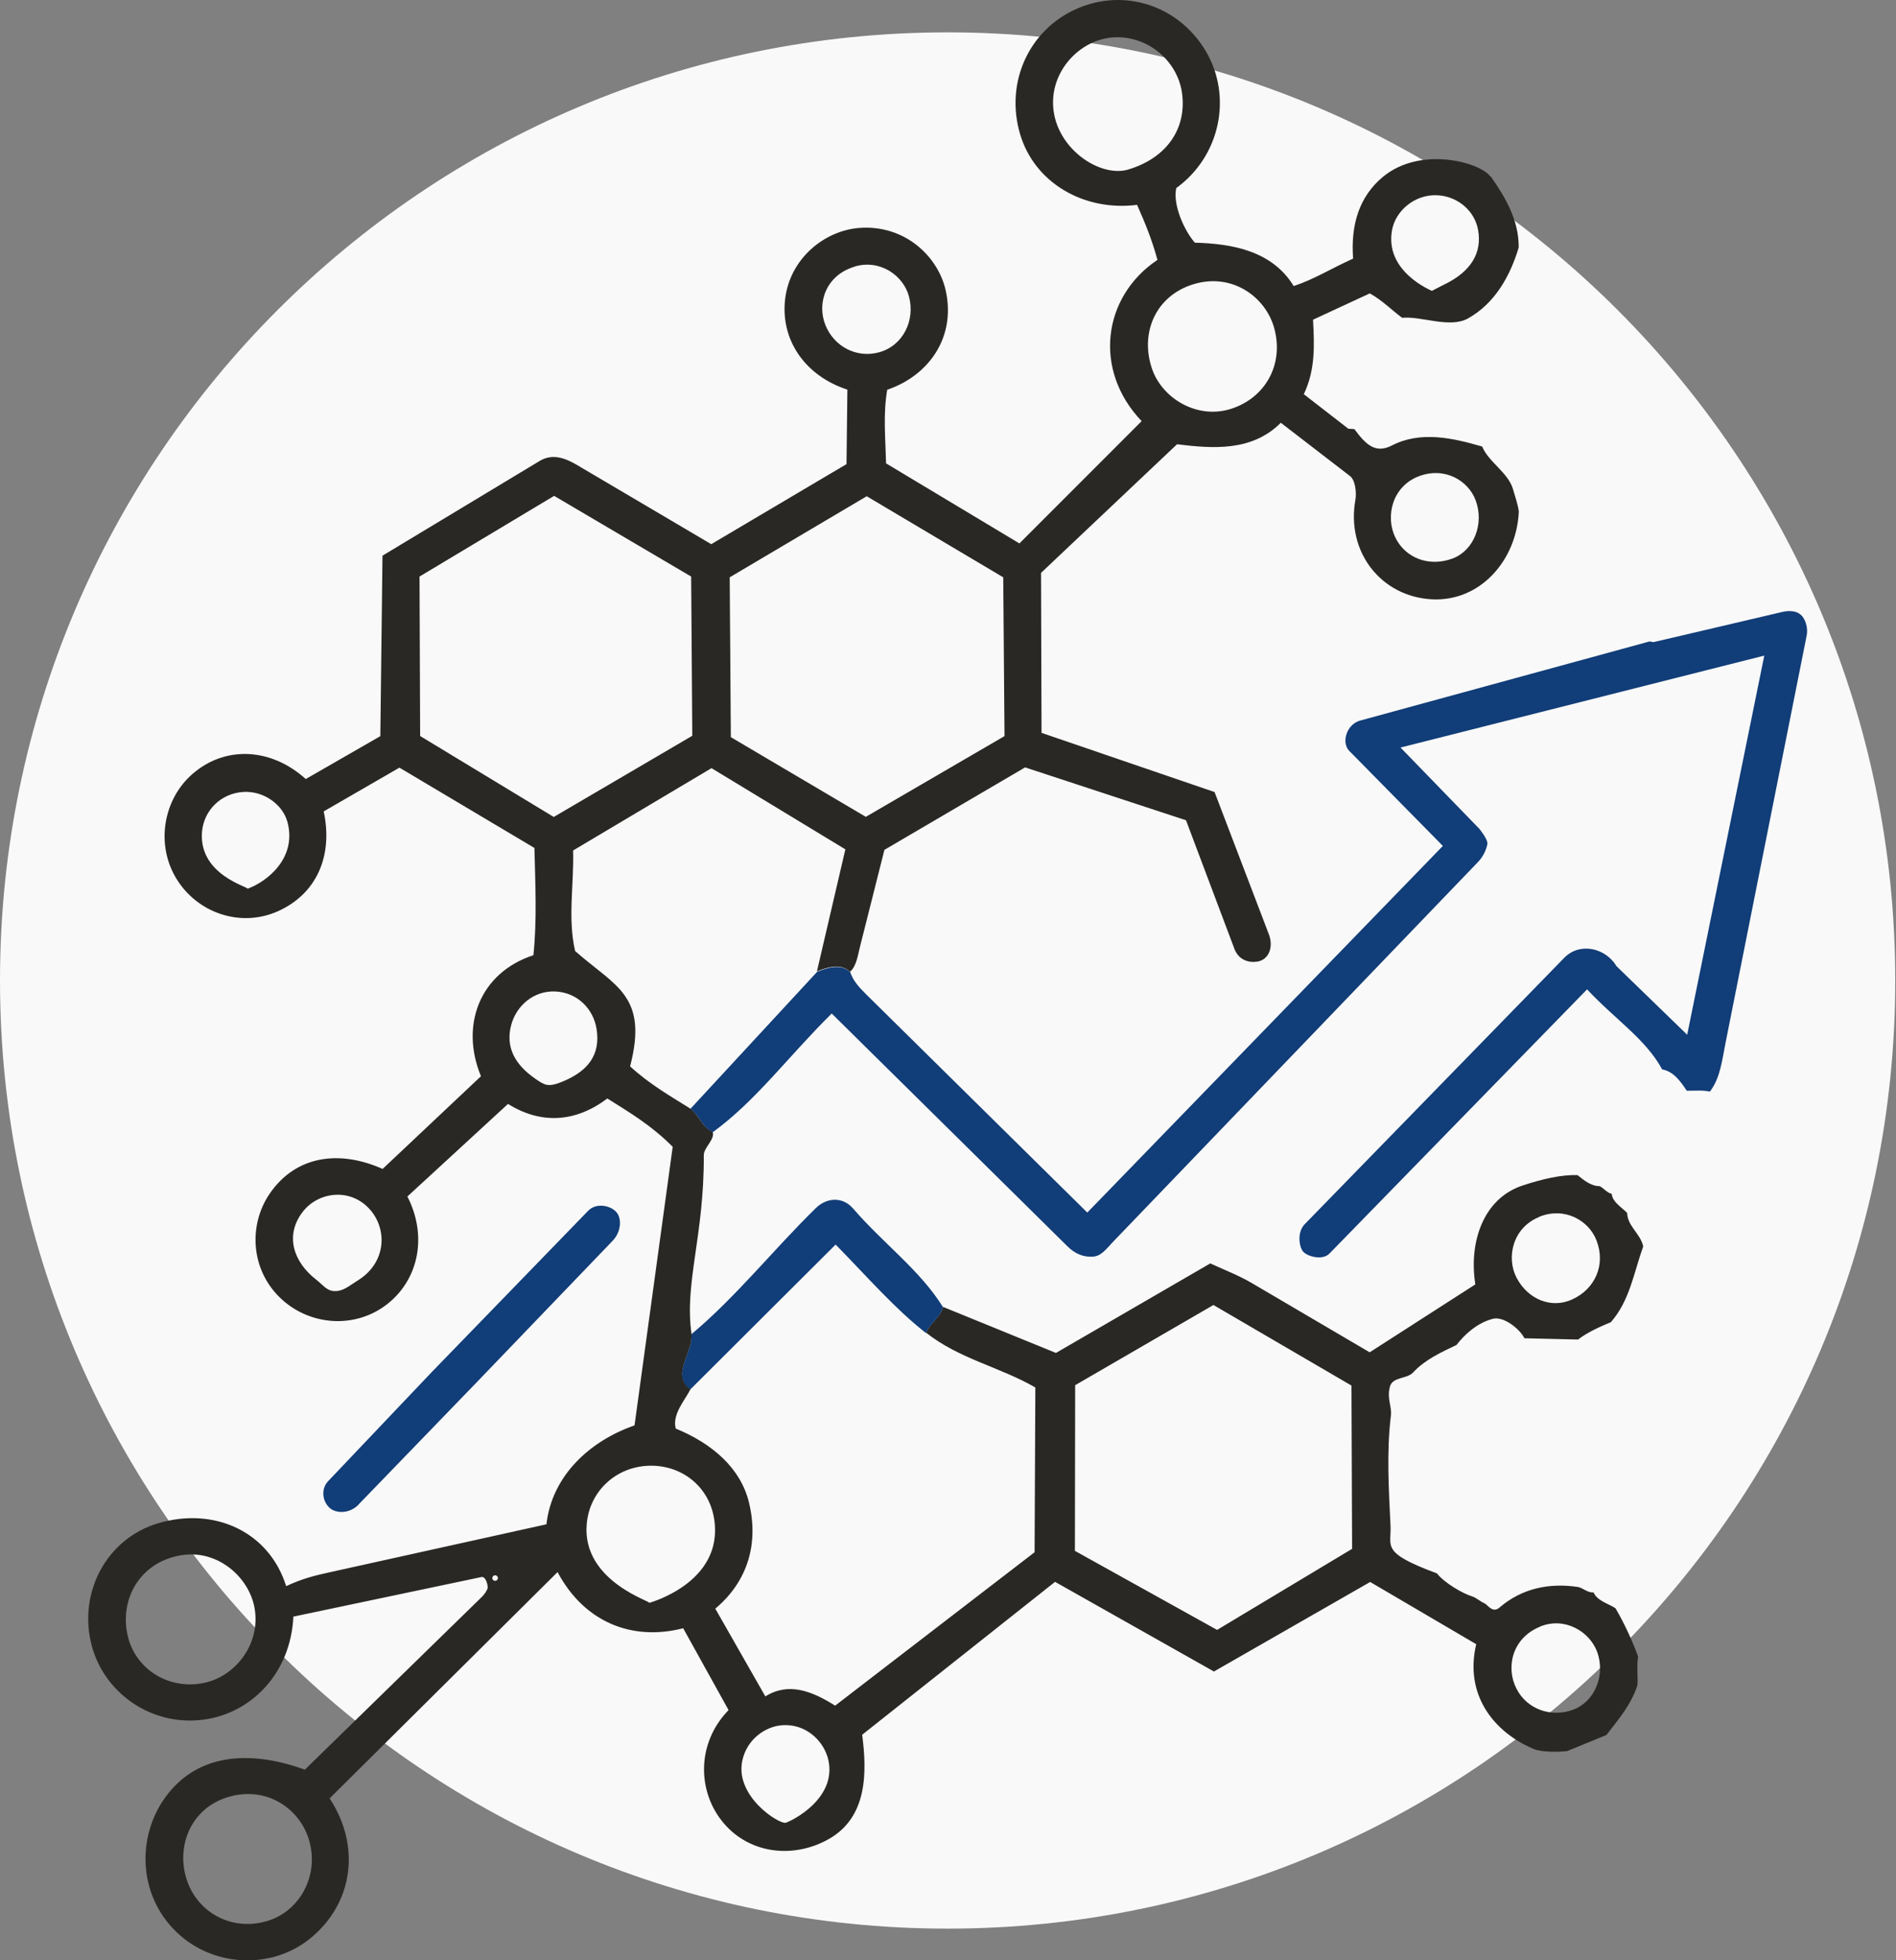 <svg width="150" height="155" viewBox="0 0 150 155" fill="none" xmlns="http://www.w3.org/2000/svg">
<rect x="0" y="0" width="150" height="155" fill="#808080" stroke="none"/>
<path d="M74.97 152.499C116.375 152.499 149.94 118.934 149.94 77.529C149.94 36.124 116.375 2.559 74.97 2.559C33.565 2.559 0 36.124 0 77.529C0 118.934 33.565 152.499 74.97 152.499Z" fill="#F9F9F9"/>
<path d="M117.93 13.939C119.13 15.639 120.17 17.449 120.15 19.569C119.48 21.819 118.26 24.009 116.12 25.189C114.67 25.979 112.45 24.979 110.93 25.129C110.11 24.529 109.39 23.769 108.37 23.199L103.88 25.279C103.99 27.379 104.06 29.249 103.15 31.169L106.67 33.899L107.15 33.929C108.08 35.189 108.83 35.889 110.13 35.219C112.39 34.059 114.94 34.629 117.26 35.309C117.77 36.539 119.31 37.359 119.7 38.679C119.84 39.159 120.11 39.979 120.16 40.449C119.99 44.299 117.11 47.579 113.3 47.389C109.27 47.189 106.49 43.649 107.23 39.529C107.33 38.969 107.23 37.959 106.8 37.639L101.33 33.429C99.04 35.729 95.91 35.469 93.12 35.129L82.36 45.299L82.4 57.949L96.09 62.629L100.39 73.889C100.77 74.889 100.38 75.909 99.45 76.039C98.75 76.139 97.99 75.889 97.66 75.029L93.83 64.859L81.1 60.679L69.97 67.199L68.06 74.769C67.85 75.589 67.77 76.359 67.25 76.849C66.54 76.149 65.47 76.469 64.63 76.809L66.88 67.159L56.29 60.739L45.34 67.249C45.42 69.909 44.9 72.599 45.5 75.199C48.68 78.009 51.31 78.699 49.85 84.319C51.37 85.719 53.03 86.669 54.6 87.649C55.24 88.079 55.58 89.169 56.38 89.489C56.59 90.099 55.67 90.729 55.68 91.349C55.71 97.759 54.13 101.429 54.71 105.479C54.9 106.839 53.05 108.719 54.63 109.839C54.26 110.619 53.15 111.819 53.46 112.959C56.36 114.149 58.59 116.089 59.25 118.789C60.03 121.979 59.21 124.999 56.59 127.199L60.55 134.139C62.36 132.999 64.21 133.689 66.07 134.869L81.85 122.739L81.91 109.709C79.06 108.069 75.9 107.459 73.27 105.379C73.58 104.609 74.38 104.169 74.61 103.339L83.54 106.979L95.75 99.899C96.92 100.439 97.98 100.839 99.01 101.439L108.36 106.929L116.72 101.559C116.19 98.259 117.33 94.769 120.46 93.739C121.95 93.249 123.5 92.869 124.81 92.919C125.26 93.289 125.87 93.799 126.55 93.789C126.85 93.929 127.15 94.329 127.51 94.399C127.57 95.079 128.37 95.509 128.73 95.909C128.76 96.969 129.8 97.559 130 98.559C129.25 100.649 128.94 102.839 127.44 104.549C126.62 104.879 125.55 105.369 124.85 105.919L120.6 105.819C120.27 105.119 118.98 104.059 118.11 104.279C116.86 104.599 115.86 105.529 115.23 106.349C113.99 106.939 112.74 107.509 111.8 108.519C111.3 109.059 110.17 108.849 109.96 109.649C109.71 110.589 110.13 111.239 110.04 111.929C109.69 114.809 109.87 117.739 110.01 120.639C110.09 122.289 109.19 122.749 113.68 124.409C114.27 125.159 115.7 125.999 116.52 126.249C116.77 126.329 117.17 126.669 117.43 126.769C117.7 126.879 118.07 127.589 118.62 127.119C120.44 125.559 122.6 125.159 124.81 125.479C125.22 125.539 125.61 125.969 126.07 125.909C126.36 126.599 127.31 126.819 127.81 127.169C128.49 128.329 129.16 129.769 129.6 130.999C129.47 131.599 129.6 132.669 129.54 133.259C129.06 134.759 128.04 135.969 127.09 137.189L123.99 138.459C123.33 138.539 121.99 138.559 121.37 138.309C118.11 136.949 115.85 133.949 116.79 130.009L108.4 125.089L96.04 132.169L83.47 125.079L68.21 137.169C68.59 140.099 68.65 143.649 65.6 145.399C62.85 146.969 59.38 146.639 57.27 144.179C55.16 141.719 55.07 137.859 57.64 135.219L54.05 128.749C49.88 129.809 46.17 128.169 44.11 124.309L26.08 142.199C28.61 146.069 27.87 150.529 24.6 153.229C21.5 155.789 16.83 155.549 13.95 152.759C10.91 149.819 10.83 145.239 13.06 142.139C15.8 138.339 20.3 138.539 24.12 139.929L38.06 126.329C38.45 125.949 38.47 125.789 38.56 125.639C38.65 125.489 38.46 124.619 38.09 124.699L23.21 127.829C23 132.289 19.9 135.489 16.07 135.979C11.95 136.509 8.23 133.849 7.25 130.099C6.16 125.919 8.44 121.659 12.5 120.449C16.98 119.119 21.3 121.129 22.64 125.419C23.95 124.809 24.88 124.589 26.05 124.329L43.23 120.529C43.67 116.659 46.7 113.919 50.2 112.709L53.22 90.679C51.55 89.009 49.98 88.069 48.05 86.859C45.58 88.719 42.85 88.949 40.19 87.289L32.23 94.609C33.81 97.689 33.15 101.089 30.71 103.059C28.1 105.159 24.38 104.829 22.09 102.549C19.8 100.269 19.68 96.799 21.34 94.379C23.41 91.359 26.86 90.909 30.27 92.429L38.05 85.099C36.39 81.089 37.93 76.929 42.2 75.529C42.49 72.709 42.35 69.959 42.28 67.049L31.6 60.699L25.61 64.159C26.37 67.709 25.03 70.709 21.95 72.069C19.02 73.359 15.61 72.199 13.95 69.469C12.29 66.739 12.93 63.169 15.26 61.169C17.86 58.939 21.46 59.139 24.19 61.599L30.09 58.209L30.26 43.939L42.71 36.439C43.73 35.829 44.76 36.239 45.67 36.779L56.27 43.029L66.97 36.699L67.04 30.809C63.72 29.729 61.75 26.919 62.11 23.689C62.47 20.459 65.22 18.219 68.02 18.019C71.62 17.769 74.25 20.309 74.83 23.019C75.62 26.689 73.48 29.699 70.19 30.819C69.86 32.799 70.05 34.549 70.1 36.639L80.65 42.969L90.32 33.299C86.47 29.279 87.21 23.469 91.57 20.549C91.13 18.939 90.63 17.719 89.96 16.199C85.74 16.729 81.85 14.449 80.71 10.629C79.5 6.579 81.36 2.399 85.15 0.709C88.94 -0.981 93.24 0.439 95.38 4.019C97.52 7.599 96.55 12.349 93.06 14.869C92.77 16.169 93.67 18.209 94.53 19.189C97.44 19.269 100.63 19.809 102.35 22.619C104.01 22.069 105.33 21.219 107.05 20.449C106.85 17.799 107.52 15.559 109.39 13.999C112.39 11.499 117.12 12.849 117.9 13.949L117.93 13.939ZM89.24 13.409C92.23 12.529 93.92 10.229 93.51 7.329C93.16 4.879 90.91 2.859 88.21 2.949C85.77 3.039 83.56 5.099 83.33 7.659C83 11.369 86.84 14.109 89.25 13.409H89.24ZM114.44 22.409C116.36 21.429 117.26 19.999 116.94 18.199C116.67 16.649 115.3 15.509 113.7 15.439C111.93 15.359 110.44 16.649 110.14 18.139C109.48 21.489 113.3 22.989 113.28 22.999L114.43 22.409H114.44ZM67.6 21.089C65.33 21.769 64.61 23.979 65.3 25.699C65.99 27.419 67.78 28.339 69.54 27.859C71.43 27.349 72.44 25.339 71.9 23.399C71.46 21.809 69.65 20.469 67.6 21.079V21.089ZM94.47 22.459C91.42 23.359 90.16 26.339 91.15 29.189C91.97 31.529 94.74 33.189 97.42 32.319C100.1 31.449 101.58 28.829 100.82 25.989C100.16 23.499 97.51 21.559 94.47 22.459ZM112.25 37.659C110.14 38.459 109.59 40.829 110.38 42.479C111.17 44.129 113.06 44.859 114.93 44.159C116.59 43.529 117.45 41.439 116.74 39.549C116.16 38.009 114.31 36.879 112.25 37.659ZM54.77 58.179L54.68 45.589L43.84 39.209L33.19 45.589L33.24 58.199L43.81 64.599L54.77 58.179ZM79.47 58.199L79.37 45.649L68.57 39.239L57.73 45.649L57.82 58.289L68.5 64.589L79.48 58.199H79.47ZM22.75 65.029C22.39 63.629 20.88 62.529 19.27 62.619C17.49 62.719 16.12 64.069 15.98 65.789C15.71 69.249 19.86 70.169 19.57 70.279C21.11 69.729 23.49 67.869 22.75 65.029ZM44.44 85.549C46.56 84.699 47.51 83.379 47.2 81.379C46.95 79.769 45.68 78.489 43.96 78.399C42.24 78.309 40.85 79.509 40.44 81.059C39.97 82.839 40.78 84.199 42.31 85.269C43.09 85.809 43.34 85.989 44.44 85.549ZM28.35 101.219C30.51 99.859 30.67 97.309 29.33 95.709C27.8 93.889 25.18 94.189 23.92 95.859C22.52 97.719 23.23 99.799 25.01 101.179C25.58 101.619 25.87 102.129 26.59 102.089C27.19 102.059 27.62 101.679 28.35 101.219ZM121.77 96.229C119.65 97.089 119.16 99.459 119.98 101.029C120.87 102.729 122.72 103.519 124.4 102.739C126.19 101.919 127.06 100.009 126.3 98.069C125.7 96.519 123.8 95.389 121.76 96.219L121.77 96.229ZM96.29 128.879L106.97 122.469L106.92 109.559L96 103.189L85.06 109.529L85.04 122.629L96.29 128.879ZM56.51 120.169C56.12 117.509 53.89 115.809 51.32 115.899C48.75 115.989 46.66 117.879 46.42 120.479C45.99 125.149 51.9 126.719 51.33 126.749C51.35 126.749 57.24 125.159 56.51 120.169ZM14.25 122.989C11.01 123.569 9.45 126.509 10.1 129.329C10.68 131.889 13.21 133.619 16.05 133.089C18.6 132.609 20.67 129.989 20.13 127.099C19.68 124.709 17.21 122.459 14.25 122.989ZM39.39 124.779C39.39 124.659 39.29 124.559 39.17 124.559C39.05 124.559 38.95 124.659 38.95 124.779C38.95 124.899 39.05 124.999 39.17 124.999C39.29 124.999 39.39 124.899 39.39 124.779ZM121.83 128.629C119.64 129.519 119.1 131.839 119.98 133.539C120.8 135.139 122.69 135.829 124.43 135.199C126.17 134.569 127.04 132.459 126.35 130.599C125.76 129.019 123.8 127.809 121.83 128.619V128.629ZM65.43 138.819C65.05 137.629 63.75 136.269 61.85 136.419C60.55 136.519 59.07 137.529 58.72 139.249C58.15 142.059 61.64 144.249 62.15 144.129C62.54 144.039 66.5 142.139 65.44 138.819H65.43ZM18.1 142.079C15.02 142.969 13.84 146.139 14.85 148.849C15.76 151.299 18.45 152.769 21.26 151.859C23.74 151.059 25.31 148.249 24.42 145.399C23.67 143.009 21.11 141.209 18.1 142.079Z" fill="#2A2825"/>
<path d="M135.25 86.309C134.68 86.189 134.04 86.249 133.45 86.249C132.96 85.519 132.41 84.719 131.5 84.559C130.2 82.159 127.79 80.619 125.56 78.229L105.17 99.129C104.61 99.699 103.34 99.339 103.05 98.909C102.76 98.479 102.63 97.399 103.23 96.789L123.75 75.739C124.99 74.469 127.03 74.959 127.89 76.399L133.48 81.819L139.58 51.839L110.8 59.109L117.05 65.549C117.27 65.839 117.74 66.459 117.67 66.759C117.6 67.099 117.41 67.649 116.96 68.129L88.09 98.159C87.48 98.799 87.12 99.339 86.42 99.369C85.72 99.399 85.07 99.159 84.46 98.559L65.8 80.139C62.34 83.559 59.83 87.019 56.4 89.519C55.6 89.199 55.26 88.109 54.62 87.679L64.65 76.839C65.49 76.499 66.56 76.179 67.27 76.879C67.48 77.509 67.91 78.019 68.51 78.609L86.02 95.879L114.15 66.889L106.75 59.379C106.09 58.709 106.54 57.269 107.6 56.979L130.47 50.729C130.58 50.699 130.73 50.789 130.84 50.769L141 48.389C141.68 48.229 142.33 48.319 142.67 48.849C142.85 49.129 143.05 49.669 142.93 50.269L136.53 82.379C136.23 83.889 136.1 85.229 135.28 86.309H135.25Z" fill="#113D78"/>
<path d="M28.39 118.949C27.64 119.729 26.63 119.639 26.18 119.309C25.54 118.849 25.33 117.789 25.95 117.129L34.16 108.489L46.53 95.739C47.21 95.029 48.49 95.349 48.87 95.989C49.18 96.499 49.11 97.449 48.46 98.119L37.84 109.169L28.38 118.949H28.39Z" fill="#113D78"/>
<path d="M74.6 103.369C74.37 104.189 73.57 104.629 73.26 105.409C70.75 103.439 68.67 101.019 66.11 98.409L54.62 109.859C53.03 108.749 54.89 106.859 54.7 105.499C58.23 102.549 61.13 98.869 64.54 95.529C65.42 94.669 66.68 94.609 67.51 95.579C69.87 98.319 72.8 100.439 74.61 103.369H74.6Z" fill="#113D78"/>
</svg>
